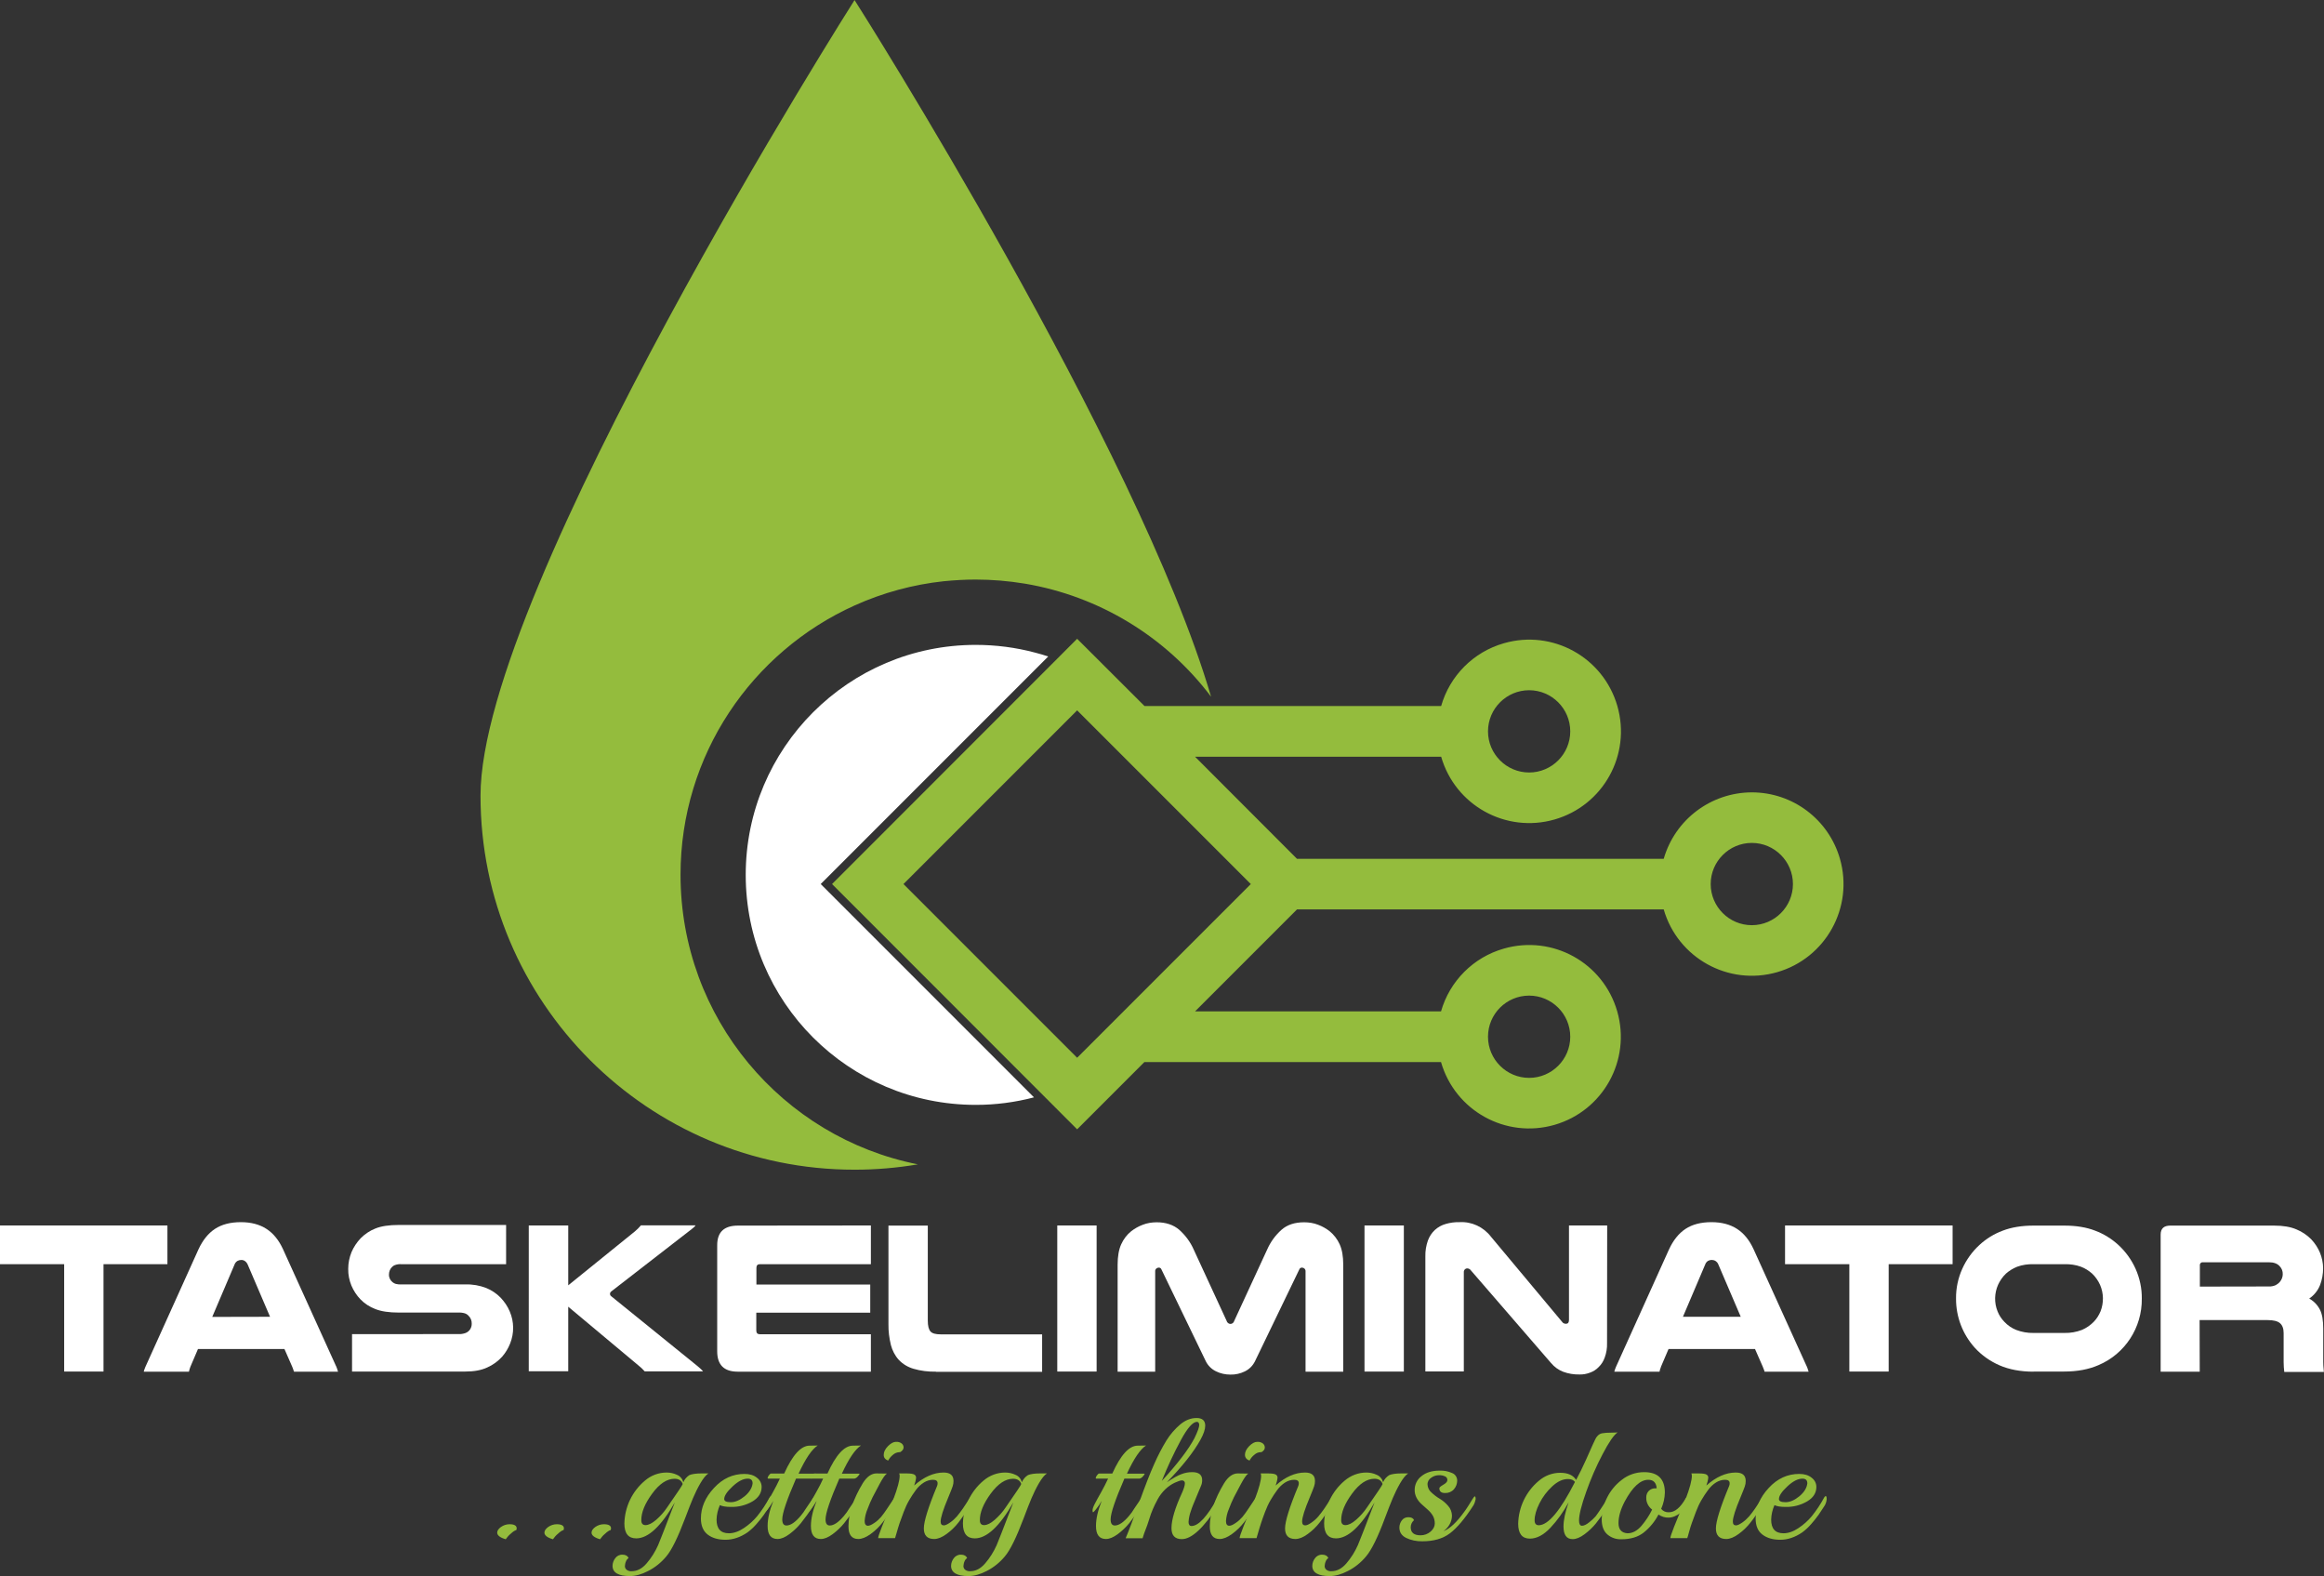 <?xml version="1.0" encoding="utf-8"?>

<!-- Generator: Adobe Illustrator 23.0.5, SVG Export Plug-In . SVG Version: 6.00 Build 0)  -->

<svg version="1.1" id="Layer_1" xmlns="http://www.w3.org/2000/svg" xmlns:xlink="http://www.w3.org/1999/xlink" x="0px" y="0px"

	 viewBox="0 0 1825.3 1237.7" style="enable-background:new 0 0 1825.3 1237.7;" xml:space="preserve">

<rect x="0" y="0" width="1825.3" height="1237.7" fill="#333333" stroke="none"/>

<style type="text/css">

	.st0{fill:#94BC3D;}

	.st1{fill:#ffffff;}

</style>

<title>2</title>

<path class="st0" d="M951.2,547.1c-35.6-47.2-88-79-146.3-88.8c-12.8-2.1-25.7-3.2-38.6-3.2c-8.3,0-16.7,0.5-24.9,1.3h-0.1

	c-24.2,2.6-47.8,9-70,19c-80.6,36.3-136.8,117.3-136.8,211.5c0,112.5,80.1,206.3,186.4,227.4c-16.4,2.8-33,4.2-49.6,4.2

	C509,918.6,377.4,787,377.4,624.8C377.4,462.4,671.2,0,671.2,0c0,0,0,0.1,0,0.1C675.4,6.5,893.5,350.9,951.2,547.1z"/>

<path class="st0" d="M1375.9,622.2c-32.1,0.1-60.3,21.3-69.2,52.2h-288l-80.1-80.2h193.3c11,38.2,50.8,60.3,89.1,49.3

	c38.2-11,60.3-50.8,49.3-89.1c-11-38.2-50.8-60.3-89.1-49.3c-23.9,6.8-42.5,25.5-49.3,49.3h-233L846,501.6L653.5,694.2L846,886.8

	l52.8-52.8h233c11,38.2,50.8,60.3,89.1,49.3c38.2-11,60.3-50.8,49.3-89.1s-50.8-60.3-89.1-49.3c-23.9,6.8-42.5,25.5-49.3,49.3H938.6

	l80.1-80.1h288c11,38.2,50.9,60.3,89.1,49.3c38.2-11,60.3-50.9,49.3-89.1C1436.2,643.4,1408,622.2,1375.9,622.2L1375.9,622.2z

	 M1201,542c17.8,0,32.3,14.5,32.3,32.3c0,17.8-14.5,32.3-32.3,32.3s-32.3-14.5-32.3-32.3c0,0,0,0,0,0

	C1168.7,556.5,1183.2,542,1201,542z M1201,781.8c17.8,0,32.3,14.5,32.3,32.3s-14.5,32.3-32.3,32.3s-32.3-14.5-32.3-32.3c0,0,0,0,0,0

	C1168.7,796.2,1183.2,781.8,1201,781.8z M846,830.6L709.6,694.2L846,557.8l136.4,136.4L846,830.6z M1375.9,726.5

	c-17.8,0-32.3-14.5-32.3-32.3s14.5-32.3,32.3-32.3s32.3,14.5,32.3,32.3c0,0,0,0,0,0C1408.2,712,1393.7,726.5,1375.9,726.5z"/>

<path class="st1" d="M644.6,694.2l178.7-178.7c-3.3-1.1-6.7-2.1-10.2-3c-15.3-4.1-31-6.1-46.8-6.1c-99.7,0-180.6,80.9-180.6,180.6

	c0,99.7,80.8,180.6,180.6,180.6h0.3c15.4,0,30.7-2,45.5-5.9L644.6,694.2z"/>

<path class="st1" d="M131.5,962.3v30.4H81.3v84.3H50.4v-84.3H0v-30.4H131.5z"/>

<path class="st1" d="M263.6,1072c0.4,0.8,0.8,1.7,1.1,2.6c0.3,0.8,0.5,1.6,0.8,2.5h-34.6c-0.2-0.8-0.5-1.5-0.7-2.1s-0.5-1.2-0.7-1.8

	l-6.1-13.9h-67.9l-5.9,13.8c-0.2,0.7-0.5,1.4-0.7,2c-0.2,0.7-0.4,1.3-0.5,2h-35.5c0.2-0.9,0.5-1.7,0.8-2.5c0.3-0.9,0.7-1.7,1.1-2.6

	l41.1-91c3.3-7.1,7.6-12.5,12.9-16c5.3-3.5,12.1-5.3,20.4-5.3c8,0,14.7,1.8,20.1,5.3c5.4,3.5,9.7,8.8,13,16L263.6,1072z M212.1,1034

	l-17.6-41.1c-0.5-1.1-1.2-2-2.2-2.7c-0.9-0.6-2-0.9-3-0.8c-1,0-2,0.3-2.9,0.8c-1,0.7-1.8,1.6-2.2,2.8l-17.5,41.1L212.1,1034z"/>

<path class="st1" d="M397.5,992.7H315c-1.5-0.1-3,0.1-4.5,0.6c-1,0.3-1.9,0.9-2.6,1.6c-1.6,1.6-2.4,3.7-2.4,5.9

	c-0.1,2.4,1,4.6,2.9,6.1c0.7,0.6,1.6,1,2.5,1.3c1.4,0.3,2.8,0.5,4.2,0.4h50.4c5.6-0.2,11.2,0.8,16.4,2.8c4.2,1.7,8.1,4.3,11.3,7.6

	c3,3.2,5.5,6.8,7.2,10.9c3.4,8,3.5,16.9,0.3,25c-1.5,3.8-3.6,7.3-6.2,10.3c-3.3,3.7-7.3,6.6-11.8,8.6c-4.7,2.2-10.4,3.2-17.2,3.2

	h-89v-29.4H360c1.9,0.1,3.7-0.2,5.5-0.8c3.1-1.1,5.1-4.1,5-7.4c0.1-2.3-0.8-4.5-2.4-6.1c-0.8-0.9-1.8-1.6-3-2

	c-1.7-0.5-3.4-0.7-5.2-0.6h-46.6c-7.7,0-13.9-0.9-18.6-2.8c-4.4-1.7-8.3-4.2-11.6-7.6c-3-3.1-5.4-6.8-7.1-10.8

	c-1.7-4.2-2.6-8.6-2.5-13.2c0-4.5,0.9-8.9,2.6-13.1c1.7-4,4.2-7.7,7.2-10.9c3.3-3.3,7.2-5.9,11.5-7.6c4.6-1.9,10.8-2.8,18.5-2.8

	h84.2V992.7z"/>

<path class="st1" d="M446.3,962.3v47l52.3-42.3c1.7-1.4,3.3-3,4.8-4.8h42.9c-0.4,0.6-0.8,1.1-1.4,1.6c-0.6,0.5-1.1,1-1.7,1.4

	l-63.1,48.9c-1,0.7-1.3,2-0.7,3.1c0.2,0.3,0.4,0.5,0.7,0.7l67.7,54.8c0.8,0.7,1.6,1.4,2.3,2c0.8,0.7,1.5,1.4,2.1,2.2h-45.8

	c-1.5-1.7-3.2-3.3-5.1-4.8l-55-46v50.7h-31V962.3H446.3z"/>

<path class="st1" d="M684,962.3v30.4h-87.2c-1.8,0-2.7,1-2.7,2.9v13.1h89.4v22.1H594v13.9c0,2,0.9,3,2.7,3H684v29.4H579.4

	c-10.7,0-16.1-5.3-16.1-16v-83.3c0-10.3,5.4-15.4,16.3-15.4L684,962.3z"/>

<path class="st1" d="M735.1,1077.1c-6,0.1-12-0.6-17.7-2.3c-4.4-1.3-8.4-3.7-11.5-7c-3-3.3-5.1-7.4-6.2-11.7

	c-1.3-5.4-2-10.9-1.9-16.4v-77.3h30.9v74.5c0,4.2,0.7,7,2.1,8.6s4.1,2.3,8.1,2.3h79.6v29.4H735.1z"/>

<path class="st1" d="M861.3,962.3v114.7h-30.9V962.3H861.3z"/>

<path class="st1" d="M966.4,1079.4c-3.9,0-7.8-0.8-11.4-2.6c-3.5-1.7-6.3-4.5-8-8l-34.8-72c-0.3-0.9-1.2-1.5-2.2-1.4

	c-0.7,0-1.4,0.3-1.9,0.8c-0.6,0.6-0.9,1.4-0.8,2.3v78.6h-29.5v-84c0-6.4,0.9-11.8,2.8-16c1.8-4,4.5-7.6,7.9-10.3

	c2.7-2.1,5.7-3.8,8.9-5c3.5-1.4,7.3-2,11.1-2c7.2,0,13.2,2,17.7,5.9c4.8,4.3,8.7,9.5,11.3,15.4l26,56.3c0.5,1.6,2.1,2.5,3.7,2.1

	c1-0.3,1.8-1.1,2.1-2.1l26-56.3c2.6-5.9,6.4-11.1,11.2-15.4c4.5-4,10.5-5.9,17.8-5.9c3.8,0,7.6,0.6,11.1,2c3.2,1.2,6.2,2.9,8.9,5

	c3.4,2.8,6.1,6.3,7.9,10.3c1.9,4.2,2.8,9.5,2.8,16v84h-29.6v-78.6c0.1-0.8-0.2-1.7-0.8-2.3c-0.5-0.5-1.2-0.8-1.9-0.8

	c-1-0.1-1.9,0.5-2.2,1.4l-34.8,72.1c-1.7,3.5-4.5,6.3-8,8C974.2,1078.6,970.3,1079.5,966.4,1079.4z"/>

<path class="st1" d="M1102.6,962.3v114.7h-30.9V962.3H1102.6z"/>

<path class="st1" d="M1262.2,1054.8c0.1,3.8-0.5,7.6-1.8,11.1c-1,2.9-2.6,5.5-4.8,7.6c-1.9,2-4.3,3.5-6.9,4.4

	c-2.6,1-5.4,1.5-8.1,1.4c-4.4,0.1-8.7-0.6-12.8-2.1c-3.7-1.4-7-3.8-9.6-6.9l-63-72.8c-0.6-0.9-1.6-1.4-2.7-1.5c-0.8,0-1.5,0.3-2,0.8

	c-0.6,0.6-0.9,1.5-0.8,2.4v77.7h-30.2v-90.4c-0.1-4.2,0.6-8.4,2-12.4c1.2-3.2,3-6,5.5-8.3c2.4-2.2,5.3-3.8,8.5-4.7

	c3.5-1,7.1-1.5,10.7-1.4c9.6-0.6,18.9,3.7,24.8,11.4l56,67c0.3,0.5,0.8,0.9,1.4,1.1c0.5,0.2,1,0.3,1.5,0.3c1.6,0,2.4-1,2.4-3v-74.2

	h30L1262.2,1054.8z"/>

<path class="st1" d="M1418.6,1072c0.4,0.8,0.8,1.7,1.1,2.6c0.3,0.8,0.5,1.6,0.8,2.5h-34.6c-0.2-0.8-0.4-1.5-0.7-2.1

	s-0.4-1.2-0.7-1.8l-6.1-13.9h-67.9l-5.9,13.8c-0.2,0.7-0.4,1.4-0.7,2c-0.2,0.7-0.4,1.3-0.5,2h-35.5c0.2-0.9,0.5-1.7,0.8-2.5

	c0.3-0.9,0.7-1.7,1.1-2.6l41.1-91c3.3-7.1,7.6-12.5,12.9-16s12.1-5.3,20.4-5.3c8,0,14.7,1.8,20.1,5.3c5.4,3.5,9.7,8.8,13,16

	L1418.6,1072z M1367.2,1034l-17.6-41.1c-0.4-1.1-1.2-2-2.2-2.7c-1.8-1.1-4.1-1.1-5.9-0.1c-1,0.7-1.8,1.6-2.2,2.8l-17.5,41.1

	L1367.2,1034z"/>

<path class="st1" d="M1533.6,962.3v30.4h-50.2v84.3h-30.9v-84.3H1402v-30.4H1533.6z"/>

<path class="st1" d="M1597.2,1077.1c-10.3,0-19.2-1.7-26.8-5c-7.3-3.2-13.9-7.8-19.3-13.7c-9.6-10.6-14.9-24.4-14.8-38.7

	c-0.1-8.1,1.6-16.1,4.9-23.4c3.2-7.1,7.8-13.5,13.6-18.8c5.2-4.8,11.4-8.6,18.1-11.1c7-2.7,15.1-4,24.3-4h24.1

	c9.3,0,17.4,1.3,24.3,4c6.7,2.5,12.8,6.3,18.1,11.1c5.8,5.3,10.4,11.7,13.6,18.8c3.3,7.4,5,15.4,4.9,23.4

	c0.3,22.8-13.2,43.5-34.1,52.3c-7.6,3.3-16.5,5-26.8,5H1597.2z M1597.2,992.7c-4.4-0.1-8.8,0.5-12.9,2c-3.2,1.3-6.2,3.1-8.8,5.4

	c-2.6,2.5-4.7,5.5-6.2,8.8c-2.9,6.6-3.1,14.1-0.4,20.8c1.2,3.1,3,5.8,5.3,8.2c2.6,2.8,5.8,5,9.3,6.4c4.4,1.7,9.1,2.5,13.8,2.4h24.1

	c4.7,0.1,9.4-0.7,13.8-2.4c3.5-1.5,6.7-3.7,9.3-6.4c2.3-2.4,4-5.1,5.3-8.2c2.6-6.7,2.5-14.2-0.4-20.8c-1.5-3.3-3.6-6.3-6.2-8.8

	c-2.6-2.3-5.6-4.2-8.8-5.4c-4.1-1.5-8.5-2.1-12.9-2L1597.2,992.7z"/>

<path class="st1" d="M1727.7,1077.1H1697V969.5c0-4.8,2.5-7.1,7.6-7.1h81.5c7.1,0,13,1,17.6,3c4.4,1.8,8.4,4.5,11.7,7.9

	c2.8,3,5.1,6.5,6.7,10.3c1.6,3.9,2.5,8.1,2.5,12.3c0,4.5-0.8,9-2.4,13.2c-1.7,4.3-4.7,8-8.5,10.6c3.6,2,6.5,5,8.4,8.7

	c1.8,3.5,2.6,8.5,2.6,15.1v22.9c0,2.5,0,4.5,0.1,6.1c0.1,1.6,0.2,3.2,0.4,4.8h-31.1c-0.3-2.5-0.5-5.1-0.5-7.6v-22.9

	c0-3.6-1-6.2-2.9-7.8c-1.9-1.6-5.1-2.4-9.7-2.4h-53.4L1727.7,1077.1z M1782,1010.2c1.8,0.1,3.6-0.3,5.3-1c1.3-0.7,2.5-1.6,3.4-2.7

	c1.4-1.7,2.2-3.8,2.2-5.9c0.1-2.4-0.8-4.7-2.5-6.4c-1.8-2-4.6-3-8.3-3h-51.8c-1.2-0.2-2.4,0.7-2.5,1.9c0,0.2,0,0.4,0,0.6v16.6

	L1782,1010.2z"/>

<path class="st0" d="M405.5,1201.5c-1,0.2-2.5,1.1-4.4,2.9c-1.5,1.2-2.8,2.7-3.9,4.3c-4.5-1.3-6.7-3.1-6.7-5.2c0-1.5,1-3,2.9-4.4

	c2-1.4,4.3-2.2,6.8-2.2c3.7,0,5.6,1.1,5.6,3.2C405.8,1200.6,405.7,1201.1,405.5,1201.5z"/>

<path class="st0" d="M442.6,1201.5c-1,0.2-2.5,1.1-4.4,2.9c-1.5,1.2-2.8,2.7-3.9,4.3c-4.5-1.3-6.7-3.1-6.7-5.2c0-1.5,1-3,2.9-4.4

	c2-1.4,4.3-2.2,6.8-2.2c3.7,0,5.6,1.1,5.6,3.2C442.9,1200.6,442.8,1201.1,442.6,1201.5z"/>

<path class="st0" d="M479.6,1201.5c-1,0.2-2.5,1.1-4.4,2.9c-1.5,1.2-2.8,2.7-3.9,4.3c-4.5-1.3-6.7-3.1-6.7-5.2c0-1.5,1-3,2.9-4.4

	c2-1.4,4.3-2.2,6.8-2.2c3.7,0,5.6,1.1,5.6,3.2C479.9,1200.6,479.8,1201.1,479.6,1201.5z"/>

<path class="st0" d="M550.9,1157h5.5c-1.9,1.2-4,3.8-6.3,7.7c-2.2,3.8-4.1,7.7-5.8,11.7c-1.6,3.8-3.7,9.1-6.2,15.8

	c-5.7,15.1-10.6,25.1-14.8,30c-3.9,4.7-8.7,8.6-14.2,11.4c-5.2,2.7-10,4-14.3,4c-9.1,0-13.7-2.7-13.7-8c0-2.2,0.8-4.3,2.1-6

	c1.3-1.8,3.4-2.9,5.7-2.8c2.4,0,4,0.9,4.8,2.7c-1,0.6-1.7,1.6-2.1,2.7c-0.5,1.1-0.7,2.4-0.8,3.6c0,1.1,0.5,2.2,1.4,2.9

	c1.1,0.8,2.4,1.2,3.8,1.1c4.4,0,8.3-2,11.9-6.2c3.7-4.3,6.7-9.1,9-14.3c0.7-1.4,5-12.6,13.1-33.5c-10.8,18.8-20.9,28.2-30.3,28.2

	c-6.2,0-9.3-3.9-9.3-11.7c0.3-13,6.1-25.2,16.1-33.6c4.7-4.1,10.8-6.4,17.1-6.4c2.8,0,5.6,0.6,8.1,1.8c2.5,1,4.3,3.2,5,5.8

	c1-2.3,2.7-4.3,4.8-5.6C543.5,1157.5,546.6,1157,550.9,1157z M536.2,1165.3c-0.9-2.7-3.1-4.1-6.4-4.1c-6,0-11.9,3.9-17.6,11.7

	s-8.6,14.8-8.5,20.9c0,2.5,1.1,3.8,3.3,3.8c2.4,0,5.1-1.4,8.3-4.1c3.3-2.9,6.2-6.1,8.6-9.7C532.1,1172,536.2,1165.9,536.2,1165.3z"

	/>

<path class="st0" d="M605.5,1174.8c0.5,0,0.8,0.8,0.8,2.5c-0.2,2.1-0.9,4.2-2.2,5.9c-1.5,2.3-2.9,4.4-4.3,6.5

	c-1.8,2.5-3.7,4.8-5.7,7.1c-2.1,2.4-4.4,4.6-7,6.5c-5.7,3.9-11.5,5.8-17.3,5.8s-10.5-1.4-14-4.1c-3.5-2.7-5.3-7-5.3-12.6

	c0-8.6,3.4-16.6,10.3-24c6.8-7.4,14.8-11,23.9-11c4.1,0,7.4,1,9.8,3c2.3,1.7,3.7,4.3,3.7,7.2c0,4.7-2.4,8.5-7.2,11.4

	c-5.2,3-11.1,4.5-17.1,4.3c-3.8,0-6.7-0.5-8.5-1.4c-1.6,3.6-2.5,7.5-2.6,11.4c0,7.1,3.2,10.7,9.7,10.7c3.8,0,7.8-1.4,11.8-4.1

	c3.9-2.6,7.4-5.7,10.4-9.3c3.7-4.6,7-9.6,9.8-14.8C605,1175.1,605.3,1174.8,605.5,1174.8z M591.1,1164.8c0-2.5-1.3-3.7-3.8-3.7

	c-3.6,0-7.5,2-11.9,6.1s-6.6,7.4-6.6,9.9c0,1.7,1.7,2.5,5.2,2.5s7.1-1.6,10.9-4.7C588.6,1171.8,590.7,1168.4,591.1,1164.8

	L591.1,1164.8z"/>

<path class="st0" d="M642.2,1135.1c-4.5,2.9-9.5,10.2-15,22.1H641l0.1,0.1c0,0.4-0.5,1.2-1.5,2.2c-0.6,0.8-1.6,1.4-2.6,1.6h-11.8

	c-7.2,16.6-10.8,27.2-10.8,32c0,3.2,1.1,4.8,3.3,4.8c3.2,0,6.9-2.5,11.2-7.6c1.5-1.8,2.8-3.6,4-5.6c4.2-6.3,6.4-9.4,6.6-9.4

	c0.5,0,0.8,0.7,0.8,2c-0.1,3.2-3.9,9.5-11.3,18.8c-2.6,3.2-5.6,6-8.9,8.5c-3.5,2.6-6.6,3.9-9.4,3.9c-5.2,0-7.8-3.4-7.8-10.2

	c0-5.7,1.5-12.2,4.4-19.5v-0.1c-1.3,2.3-2.8,4.5-4.4,6.6c-1.2,1.4-1.9,2.2-2.1,2.2c-0.4,0-0.5-0.5-0.5-1.6s0.6-2.8,1.8-5.1

	s2.9-5.5,5.1-9.3c1.9-3.4,3.7-6.9,5.3-10.4h-9.2c-0.3,0-0.4-0.2-0.4-0.6c0.2-0.7,0.5-1.4,1-2c0.7-0.9,1.2-1.4,1.6-1.4h10.4

	c6.6-14.6,13.2-21.9,20-21.9C639.5,1135.2,641.7,1135.1,642.2,1135.1z"/>

<path class="st0" d="M676.2,1135.1c-4.5,2.9-9.5,10.2-15,22.1H675l0.1,0.1c0,0.4-0.5,1.2-1.5,2.2c-0.6,0.8-1.6,1.4-2.6,1.6h-11.8

	c-7.2,16.6-10.8,27.2-10.8,32c0,3.2,1.1,4.8,3.3,4.8c3.2,0,6.9-2.5,11.2-7.6c1.5-1.7,2.8-3.6,4-5.6c4.2-6.3,6.4-9.4,6.6-9.4

	c0.5,0,0.8,0.7,0.8,2c-0.1,3.2-3.9,9.5-11.3,18.8c-2.6,3.2-5.6,6-8.9,8.5c-3.5,2.6-6.6,3.9-9.4,3.9c-5.2,0-7.8-3.4-7.8-10.2

	c0-5.7,1.5-12.2,4.4-19.5v-0.1c-1.3,2.3-2.8,4.5-4.4,6.6c-1.2,1.4-1.9,2.2-2.1,2.2c-0.4,0-0.5-0.5-0.5-1.6s0.6-2.8,1.8-5.1

	s2.9-5.5,5.1-9.3s3.9-7.3,5.3-10.4h-9.2c-0.3,0-0.4-0.2-0.4-0.6c0.2-0.7,0.5-1.4,1-2c0.7-0.9,1.2-1.4,1.6-1.4h10.4

	c6.6-14.6,13.2-21.9,20-21.9C673.6,1135.2,675.8,1135.1,676.2,1135.1z"/>

<path class="st0" d="M688.4,1157l6.8,0.1h1.4c-1.5,1-3.4,3.8-5.8,8.3s-4.2,7.9-5.4,10.2c-1.5,3-2.8,6.1-4,9.3

	c-1.3,3-2.1,6.2-2.3,9.5c0,2.4,0.9,3.7,2.6,3.7c1.2,0,2.8-0.7,5-2.2c2-1.3,3.7-2.9,5.3-4.7c1.6-2,3.2-4.1,4.6-6.3l4.4-6.6

	c1.2-1.9,1.9-2.8,2.1-2.8c0.5,0,0.8,0.8,0.8,2.3c0,1.6-0.5,3.2-1.4,4.5c-3.4,5.2-6.4,9.6-9.2,13.1c-2.7,3.5-5.9,6.6-9.5,9.2

	c-3.6,2.6-6.8,3.9-9.7,3.9c-5.1,0-7.7-3.3-7.7-9.9c0-10.2,3.8-21.6,11.3-34C680.9,1159.5,684.5,1157,688.4,1157z M707,1140.3h-0.5

	c-2,0.1-3.8,0.8-5.3,2.2c-1.5,1.2-2.7,2.7-3.6,4.4c-2.4-0.8-3.6-2.4-3.5-4.6c0-2.2,1.1-4.4,3.3-6.7c2.2-2.2,4.3-3.4,6.3-3.4

	c1.6-0.1,3.2,0.3,4.5,1.3c1,0.8,1.5,2,1.5,3.2C709.6,1138.1,708.7,1139.3,707,1140.3L707,1140.3z"/>

<path class="st0" d="M762.1,1182.3c-3.4,5.2-6.5,9.6-9.2,13.1c-2.7,3.5-5.9,6.6-9.5,9.2c-3.6,2.6-6.8,3.9-9.7,3.9

	c-5.4,0-8.1-2.8-8.1-8.3c0-5.5,3.4-16.5,10.3-33.1c0.4-0.8,0.5-1.6,0.5-2.4c0-1.8-1.2-2.7-3.6-2.7c-2.5,0-5,0.8-7.1,2.1

	c-2.5,1.6-4.7,3.6-6.4,6c-1.9,2.5-3.6,5.2-5.2,7.9c-1.7,2.9-3.1,6-4.3,9.2c-1.3,3.5-2.4,6.4-3.2,8.7c-0.8,2.3-1.5,4.8-2.3,7.5

	s-1.2,4.1-1.3,4.4h-13.3c0-1.8,4-12,12-30.6c3.3-8.7,4.9-14.8,4.9-18.3c0-0.7-0.1-1.3-0.4-1.9h5.7c3.2,0,5.2,0.3,6.2,0.9

	c0.9,0.5,1.4,1.4,1.4,2.4c-0.2,2.1-0.8,4.2-1.5,6.2c7.7-6.8,15.4-10.2,23.1-10.2c5.2,0,7.8,2.2,7.8,6.6c0,1.5-0.2,2.9-0.7,4.3

	c-0.5,1.4-1.6,4.3-3.4,8.6c-4,9.5-6,15.8-6,19c0,2,0.8,3,2.5,3c1.2,0,2.8-0.8,5-2.3c2-1.4,3.7-3,5.3-4.8c1.7-2,3.2-4.1,4.7-6.2

	c1.7-2.5,3.1-4.7,4.3-6.5s1.9-2.8,2-2.8c0.5,0,0.8,0.8,0.8,2.3C763.4,1179.3,762.9,1180.9,762.1,1182.3z"/>

<path class="st0" d="M816.8,1157h5.5c-1.9,1.2-4,3.8-6.3,7.7c-2.2,3.8-4.1,7.7-5.8,11.7c-1.6,3.8-3.7,9.1-6.2,15.8

	c-5.7,15.1-10.6,25.1-14.8,30c-3.9,4.7-8.7,8.6-14.2,11.4c-5.2,2.7-10,4-14.3,4c-9.1,0-13.7-2.7-13.7-8c0-2.2,0.8-4.3,2.1-6

	c1.3-1.8,3.4-2.9,5.7-2.8c2.4,0,4,0.9,4.8,2.7c-1,0.6-1.7,1.6-2.1,2.7c-0.5,1.1-0.7,2.4-0.8,3.6c0,1.1,0.5,2.2,1.4,2.9

	c1.1,0.8,2.4,1.2,3.8,1.1c4.4,0,8.3-2,11.9-6.2c3.7-4.3,6.7-9.1,9-14.3c0.7-1.4,5-12.6,13.1-33.5c-10.8,18.8-20.9,28.2-30.3,28.2

	c-6.2,0-9.3-3.9-9.3-11.7c0.3-13,6.1-25.2,16.1-33.6c4.8-4.1,10.8-6.4,17.1-6.4c2.8,0,5.6,0.6,8.1,1.8c2.5,1,4.3,3.2,5,5.8

	c1-2.3,2.7-4.3,4.8-5.6C809.4,1157.5,812.5,1157,816.8,1157z M802.1,1165.3c-0.9-2.7-3.1-4.1-6.4-4.1c-6,0-11.9,3.9-17.6,11.7

	s-8.6,14.8-8.5,20.9c0,2.5,1.1,3.8,3.3,3.8c2.4,0,5.2-1.4,8.3-4.1c3.3-2.9,6.2-6.1,8.6-9.7C798,1172,802.1,1165.9,802.1,1165.3z"/>

<path class="st0" d="M900.1,1135.1c-4.5,2.9-9.5,10.2-15,22.1h13.8l0.1,0.1c0,0.4-0.5,1.2-1.5,2.2c-0.6,0.8-1.6,1.4-2.6,1.6h-11.8

	c-7.2,16.6-10.8,27.2-10.8,32c0,3.2,1.1,4.8,3.3,4.8c3.2,0,6.9-2.5,11.2-7.6c1.5-1.7,2.8-3.6,4-5.6c4.2-6.3,6.4-9.4,6.6-9.4

	c0.5,0,0.8,0.7,0.8,2c-0.1,3.2-3.9,9.5-11.3,18.8c-2.6,3.2-5.6,6-8.9,8.5c-3.5,2.6-6.6,3.9-9.4,3.9c-5.2,0-7.8-3.4-7.8-10.2

	c0-5.7,1.5-12.2,4.4-19.5v-0.1c-1.3,2.3-2.8,4.5-4.5,6.6c-1.2,1.4-1.9,2.2-2.1,2.2c-0.4,0-0.5-0.5-0.5-1.6s0.6-2.8,1.8-5.1

	s2.9-5.5,5.1-9.3c1.9-3.4,3.7-6.9,5.3-10.4H861c-0.3,0-0.4-0.2-0.4-0.6c0.2-0.7,0.5-1.4,1-2c0.7-0.9,1.2-1.4,1.6-1.4h10.4

	c6.6-14.6,13.2-21.9,20-21.9C897.5,1135.2,899.6,1135.1,900.1,1135.1z"/>

<path class="st0" d="M956.6,1182.3c-11.2,17.5-20.7,26.3-28.4,26.3c-5.4,0-8.1-2.9-8.1-8.6c0-6.7,2.9-16.2,8.6-28.5

	c1.3-3.1,1.9-5.3,1.9-6.5c0.2-1.2-0.6-2.3-1.8-2.5c-0.2,0-0.4,0-0.6,0c-1.1,0-2.9,0.6-5.5,1.8c-2.8,1.3-5.3,3.1-7.5,5.2

	c-2.4,2.3-4.4,5-6,7.9c-1.6,3-2.9,5.6-3.8,7.8c-1,2.2-1.9,4.9-2.9,8.1s-1.9,5.8-2.7,7.7s-1.6,4.3-2.4,6.9h-13.3

	c2.5-5.8,6-15.2,10.6-28c4.6-12.8,8.5-22.9,11.8-30.2c2.8-6.4,6-12.6,9.6-18.5c2.9-4.7,6.6-9,10.8-12.6c4.1-3.4,8.3-5.1,12.9-5.1

	c4.5,0,6.8,2,6.8,6c0,2.8-1.2,6.5-3.7,11c-5.3,9.6-14.1,20.8-26.5,33.5c4.9-3.3,8.8-5.5,11.7-6.5c2.6-1,5.4-1.5,8.3-1.5

	c5.2,0,7.8,2.1,7.8,6.3c0,1.6-0.3,3.2-1,4.7c-0.6,1.4-1.3,3.1-2.1,5s-1.4,3.4-1.9,4.6s-1.2,2.8-2,4.8s-1.5,3.8-1.9,5.2

	c-1,2.7-1.6,5.6-1.8,8.5c0,2.1,0.8,3.2,2.3,3.2c5.5,0,12.3-7.4,20.5-22.1c0.3-0.6,0.6-0.9,1-0.9s0.6,0.8,0.6,2.3

	C957.9,1179.2,957.5,1180.8,956.6,1182.3z M940.1,1116.5c-3.2,0-7.4,4.7-12.5,14.1c-5.7,10.5-10.7,21.3-15.1,32.3

	c12.5-13.6,21-24.8,25.6-33.5c2.6-5.3,3.8-8.8,3.8-10.5C941.8,1117.4,941.2,1116.5,940.1,1116.5L940.1,1116.5z"/>

<path class="st0" d="M972.2,1157l6.8,0.1h1.4c-1.5,1-3.4,3.8-5.8,8.3s-4.2,7.9-5.4,10.2c-1.5,3-2.8,6.1-4,9.3

	c-1.3,3-2.1,6.2-2.3,9.5c0,2.5,0.9,3.7,2.6,3.7c1.2,0,2.9-0.7,5-2.2c2-1.3,3.7-2.9,5.3-4.7c1.6-2,3.2-4.1,4.6-6.3l4.4-6.6

	c1.2-1.9,1.9-2.8,2.1-2.8c0.6,0,0.8,0.8,0.8,2.3c0,1.6-0.5,3.2-1.4,4.5c-3.4,5.2-6.4,9.6-9.2,13.1c-2.7,3.5-5.9,6.6-9.5,9.2

	c-3.6,2.6-6.8,3.9-9.7,3.9c-5.1,0-7.7-3.3-7.7-9.9c0-10.2,3.8-21.6,11.3-34C964.7,1159.5,968.3,1157,972.2,1157z M990.8,1140.3h-0.5

	c-2,0-3.8,0.8-5.3,2.2c-1.5,1.2-2.7,2.7-3.6,4.4c-2.4-0.8-3.6-2.4-3.6-4.6s1.1-4.4,3.3-6.7c2.2-2.2,4.3-3.4,6.3-3.4

	c1.6-0.1,3.2,0.3,4.5,1.3c1,0.8,1.5,2,1.5,3.2C993.4,1138.1,992.5,1139.3,990.8,1140.3z"/>

<path class="st0" d="M1045.8,1182.3c-3.4,5.2-6.4,9.6-9.2,13.1c-2.7,3.5-5.9,6.6-9.5,9.2c-3.5,2.6-6.8,3.9-9.7,3.9

	c-5.4,0-8.1-2.8-8.1-8.3s3.4-16.5,10.3-33.1c0.4-0.8,0.5-1.6,0.5-2.4c0-1.8-1.2-2.7-3.6-2.7c-2.5,0-5,0.8-7.1,2.1

	c-2.5,1.6-4.6,3.6-6.3,6c-1.9,2.5-3.6,5.2-5.2,7.9c-1.7,2.9-3.1,6-4.3,9.2c-1.3,3.5-2.4,6.4-3.1,8.7c-0.8,2.3-1.5,4.8-2.3,7.5

	c-0.8,2.7-1.2,4.1-1.3,4.4h-13.3c0-1.8,4-12,12-30.6c3.3-8.7,4.9-14.8,4.9-18.3c0-0.7-0.1-1.3-0.4-1.9h5.7c3.2,0,5.2,0.3,6.2,0.9

	c0.9,0.5,1.4,1.4,1.4,2.4c-0.2,2.1-0.8,4.2-1.5,6.2c7.6-6.8,15.3-10.2,23.1-10.2c5.2,0,7.8,2.2,7.8,6.6c0,1.5-0.2,2.9-0.7,4.3

	c-0.5,1.4-1.6,4.3-3.4,8.6c-4,9.5-6,15.8-6,19c0,2,0.8,3,2.5,3c1.2,0,2.9-0.8,5-2.3c2-1.4,3.8-3,5.3-4.8c1.7-2,3.2-4.1,4.7-6.2

	c1.7-2.5,3.1-4.7,4.3-6.5s1.9-2.8,2-2.8c0.6,0,0.8,0.8,0.8,2.3C1047.2,1179.3,1046.7,1180.9,1045.8,1182.3z"/>

<path class="st0" d="M1100.5,1157h5.5c-1.9,1.2-4,3.8-6.3,7.7c-2.2,3.8-4.1,7.7-5.8,11.7c-1.6,3.8-3.7,9.1-6.2,15.8

	c-5.6,15.1-10.6,25.1-14.8,30c-3.9,4.7-8.7,8.6-14.2,11.4c-5.2,2.7-10,4-14.3,4c-9.1,0-13.7-2.7-13.7-8c0-2.2,0.8-4.3,2.1-6

	c1.3-1.8,3.4-2.9,5.7-2.8c2.4,0,4,0.9,4.8,2.7c-1,0.6-1.7,1.6-2.1,2.7c-0.5,1.1-0.7,2.4-0.8,3.6c0,1.1,0.5,2.2,1.4,2.9

	c1.1,0.8,2.4,1.2,3.8,1.1c4.4,0,8.3-2,11.9-6.2c3.7-4.3,6.7-9.1,9-14.3c0.7-1.4,5-12.6,13.1-33.5c-10.7,18.8-20.9,28.2-30.3,28.2

	c-6.2,0-9.3-3.9-9.3-11.7c0.3-13,6.1-25.2,16.1-33.6c4.8-4.1,10.8-6.4,17.1-6.4c2.8,0,5.6,0.6,8.1,1.8c2.5,1,4.3,3.2,5,5.8

	c1-2.3,2.7-4.3,4.9-5.6C1093.2,1157.5,1096.3,1157,1100.5,1157z M1085.9,1165.3c-0.9-2.7-3.1-4.1-6.4-4.1c-6,0-11.9,3.9-17.6,11.7

	s-8.6,14.8-8.5,20.9c0,2.5,1.1,3.8,3.3,3.8c2.4,0,5.2-1.4,8.3-4.1c3.3-2.9,6.2-6.1,8.6-9.7C1081.8,1172,1085.9,1165.9,1085.9,1165.3

	z"/>

<path class="st0" d="M1157.3,1182c-6.8,10.6-13,17.9-18.6,22.1s-12.8,6.2-21.6,6.2c-4.4,0.1-8.9-0.8-12.8-2.7

	c-3.5-1.8-5.2-4.5-5.2-8.1c0-2,0.7-4,1.9-5.6c1.2-1.7,3.2-2.6,5.3-2.5c2.2,0,3.7,0.8,4.3,2.3c-1.6,1.4-2.6,3.4-2.6,5.6

	c0,4.2,2.6,6.3,7.7,6.3c2.9,0,5.7-1,7.9-2.9c2.2-1.9,3.3-4.1,3.3-6.4c0-2.2-0.5-4.3-1.6-6.2c-1.1-1.8-2.4-3.3-4-4.7l-4.6-4.1

	c-3.7-3.3-5.6-7.1-5.6-11.3c0-4.2,1.9-8.2,5.3-10.8c3.5-2.9,8.3-4.4,14.4-4.4c3.3-0.1,6.6,0.5,9.7,1.9c2.4,0.9,4,3.3,4,5.9

	c0,2.5-0.9,5-2.6,6.9c-1.8,2-4.3,3-7,2.9c-3,0-4.4-1.3-4.4-3.8c0-0.6,1-1.5,3.1-2.7s3.2-2.4,3.2-3.7c0-1.2-0.6-2.3-1.7-2.8

	c-1.5-0.7-3.2-1.1-4.9-1c-2.2,0-4.3,0.7-6.1,2c-1.8,1.1-3,3.2-2.9,5.3c0.1,2.4,1.2,4.7,3,6.2c2,1.9,4.2,3.6,6.6,5

	c2.5,1.5,4.7,3.4,6.6,5.6c1.9,2.1,2.9,4.8,3,7.6c0,2.5-0.7,5-2,7.2c-1.2,2-2.8,3.7-4.7,5.1c5.1-2,10.5-7.1,16.3-15.2

	c0.6-0.7,1.5-2.1,2.9-4.2c3.2-5.3,5-8,5.3-8c0.6,0,0.8,0.8,0.8,2.3C1158.6,1179.1,1158.1,1180.6,1157.3,1182z"/>

<path class="st0" d="M1270.5,1124.8c-3,2-6.9,7.7-11.8,17.1c-5,9.5-9.3,19.4-12.9,29.6c-3.7,10.4-5.6,17.9-5.6,22.5

	c0,2.7,0.8,4.1,2.3,4.1s3.5-0.9,5.8-2.8c1.8-1.4,3.5-3,5-4.7c1-1.3,2.3-3.2,4-5.8l4.4-6.7c1.2-1.9,1.9-2.8,2.1-2.8

	c0.6,0,1,0.8,1,2.4c-0.1,3-3.9,9.1-11.3,18.5c-2.6,3.2-5.6,6-8.9,8.5c-3.5,2.6-6.6,3.9-9.4,3.9c-4.8,0-7.2-3.3-7.2-10

	c0-4.9,1.3-11.2,4-18.9c-3.9,7.3-8.7,14-14.3,20c-5.4,5.7-10.8,8.5-16.1,8.5c-6.1,0-9.2-3.9-9.2-11.7c0.3-13,6.1-25.2,16.1-33.6

	c4.7-4.1,10.7-6.4,16.9-6.4c6.1,0,10.2,1.9,12.5,5.6c2.5-4.7,5.2-10,7.9-16.1s4.5-10,5.3-11.9l1.9-4c0.4-0.9,0.9-1.7,1.6-2.4

	c0.9-1.1,2.2-1.9,3.6-2.2c2.3-0.4,4.5-0.5,6.8-0.5C1267.9,1124.9,1269.8,1124.9,1270.5,1124.8z M1237,1163.7

	c-1.1-1.5-2.9-2.3-5.5-2.3c-4.1,0-8.2,1.9-12.4,5.8c-4.1,3.8-7.5,8.3-10,13.3c-2.5,5-3.8,9.4-3.8,13.3c0,2.6,1.1,3.9,3.3,3.9

	C1216,1197.6,1225.5,1186.3,1237,1163.7L1237,1163.7z"/>

<path class="st0" d="M1324,1176.5c0.3-0.5,0.6-0.8,0.8-0.8c0.5,0,0.8,0.6,0.8,1.9c0,4-2,7.8-5.3,10.1c-3.5,2.7-6.8,4-9.8,4

	c-2.8,0.1-5.6-0.8-7.9-2.4c-2.9,5.5-6.8,10.3-11.7,14.2c-4.5,3.5-10.3,5.2-17.4,5.2c-4.1,0.2-8.1-1.2-11.2-3.9

	c-2.9-2.6-4.3-6.5-4.3-11.8c0.3-12.1,6-23.5,15.7-30.9c5-4,11.2-6.1,17.6-6.1c10.8,0,16.3,5.3,16.3,16c-0.1,4.4-1.1,8.8-2.9,12.8

	c1.4,1.8,3.6,2.8,5.9,2.7C1315.4,1187.6,1319.8,1183.9,1324,1176.5z M1301.2,1168.7c-0.4-4.5-2.6-6.7-6.6-6.7

	c-6.3,0-12.4,5.7-18.5,17c-3.3,6.3-4.9,11.9-4.9,17c0,5.1,2.4,7.7,7.1,8c3.9,0,7.5-1.9,10.9-5.8c3.3-3.9,6.2-8.2,8.4-12.8

	c-2.9-2.2-4.7-5.6-4.6-9.3c-0.1-2,0.6-4,2-5.4c1.4-1.4,3.4-2.1,5.4-2L1301.2,1168.7z"/>

<path class="st0" d="M1384.2,1182.3c-3.4,5.2-6.4,9.6-9.2,13.1c-2.7,3.5-5.9,6.6-9.5,9.2c-3.6,2.6-6.8,3.9-9.7,3.9

	c-5.4,0-8.1-2.8-8.1-8.3s3.4-16.5,10.3-33.1c0.4-0.8,0.5-1.6,0.5-2.4c0-1.8-1.2-2.7-3.6-2.7c-2.5,0-5,0.8-7.1,2.1

	c-2.5,1.6-4.6,3.6-6.3,6c-1.9,2.5-3.6,5.2-5.2,7.9c-1.7,2.9-3.1,6-4.3,9.2c-1.3,3.5-2.4,6.4-3.2,8.7s-1.6,4.8-2.3,7.5

	s-1.2,4.1-1.3,4.4h-13.3c0-1.8,4-12,12-30.6c3.3-8.7,4.9-14.8,4.9-18.3c0-0.7-0.1-1.3-0.4-1.9h5.7c3.2,0,5.2,0.3,6.2,0.9

	c0.9,0.5,1.4,1.4,1.4,2.4c-0.2,2.1-0.8,4.2-1.5,6.2c7.7-6.8,15.4-10.2,23.1-10.2c5.2,0,7.8,2.2,7.8,6.6c0,1.5-0.2,2.9-0.7,4.3

	c-0.5,1.4-1.6,4.3-3.4,8.6c-4,9.5-6,15.8-6,19c0,2,0.8,3,2.5,3c1.2,0,2.8-0.8,5-2.3c2-1.4,3.7-3,5.3-4.8c1.7-2,3.2-4.1,4.7-6.2

	c1.7-2.5,3.1-4.7,4.3-6.5s1.9-2.8,2-2.8c0.6,0,0.8,0.8,0.8,2.3C1385.5,1179.3,1385,1180.9,1384.2,1182.3z"/>

<path class="st0" d="M1433.9,1174.8c0.6,0,0.8,0.8,0.8,2.5c-0.2,2.1-0.9,4.2-2.2,5.9c-1.5,2.3-2.9,4.4-4.3,6.5

	c-1.8,2.5-3.7,4.8-5.7,7.1c-2.1,2.4-4.4,4.6-7,6.5c-5.7,3.9-11.5,5.8-17.3,5.8c-5.8,0-10.5-1.4-14-4.1c-3.6-2.7-5.3-7-5.3-12.6

	c0-8.6,3.4-16.6,10.3-24c6.8-7.4,14.8-11,23.9-11c4.1,0,7.4,1,9.8,3c2.3,1.7,3.7,4.3,3.7,7.2c0,4.7-2.4,8.5-7.3,11.4

	c-5.2,3-11.1,4.5-17.1,4.3c-3.8,0-6.7-0.5-8.5-1.4c-1.6,3.6-2.5,7.5-2.6,11.4c0,7.1,3.2,10.7,9.7,10.7c3.8,0,7.8-1.4,11.8-4.1

	c3.9-2.6,7.4-5.7,10.4-9.3c3.7-4.6,7-9.6,9.8-14.8C1433.3,1175.1,1433.6,1174.8,1433.9,1174.8z M1419.5,1164.8

	c0-2.5-1.3-3.7-3.8-3.7c-3.6,0-7.5,2-11.9,6.1s-6.6,7.4-6.6,9.9c0,1.7,1.7,2.5,5.2,2.5s7.1-1.6,10.9-4.7

	C1417,1171.8,1419.1,1168.4,1419.5,1164.8L1419.5,1164.8z"/>

</svg>


